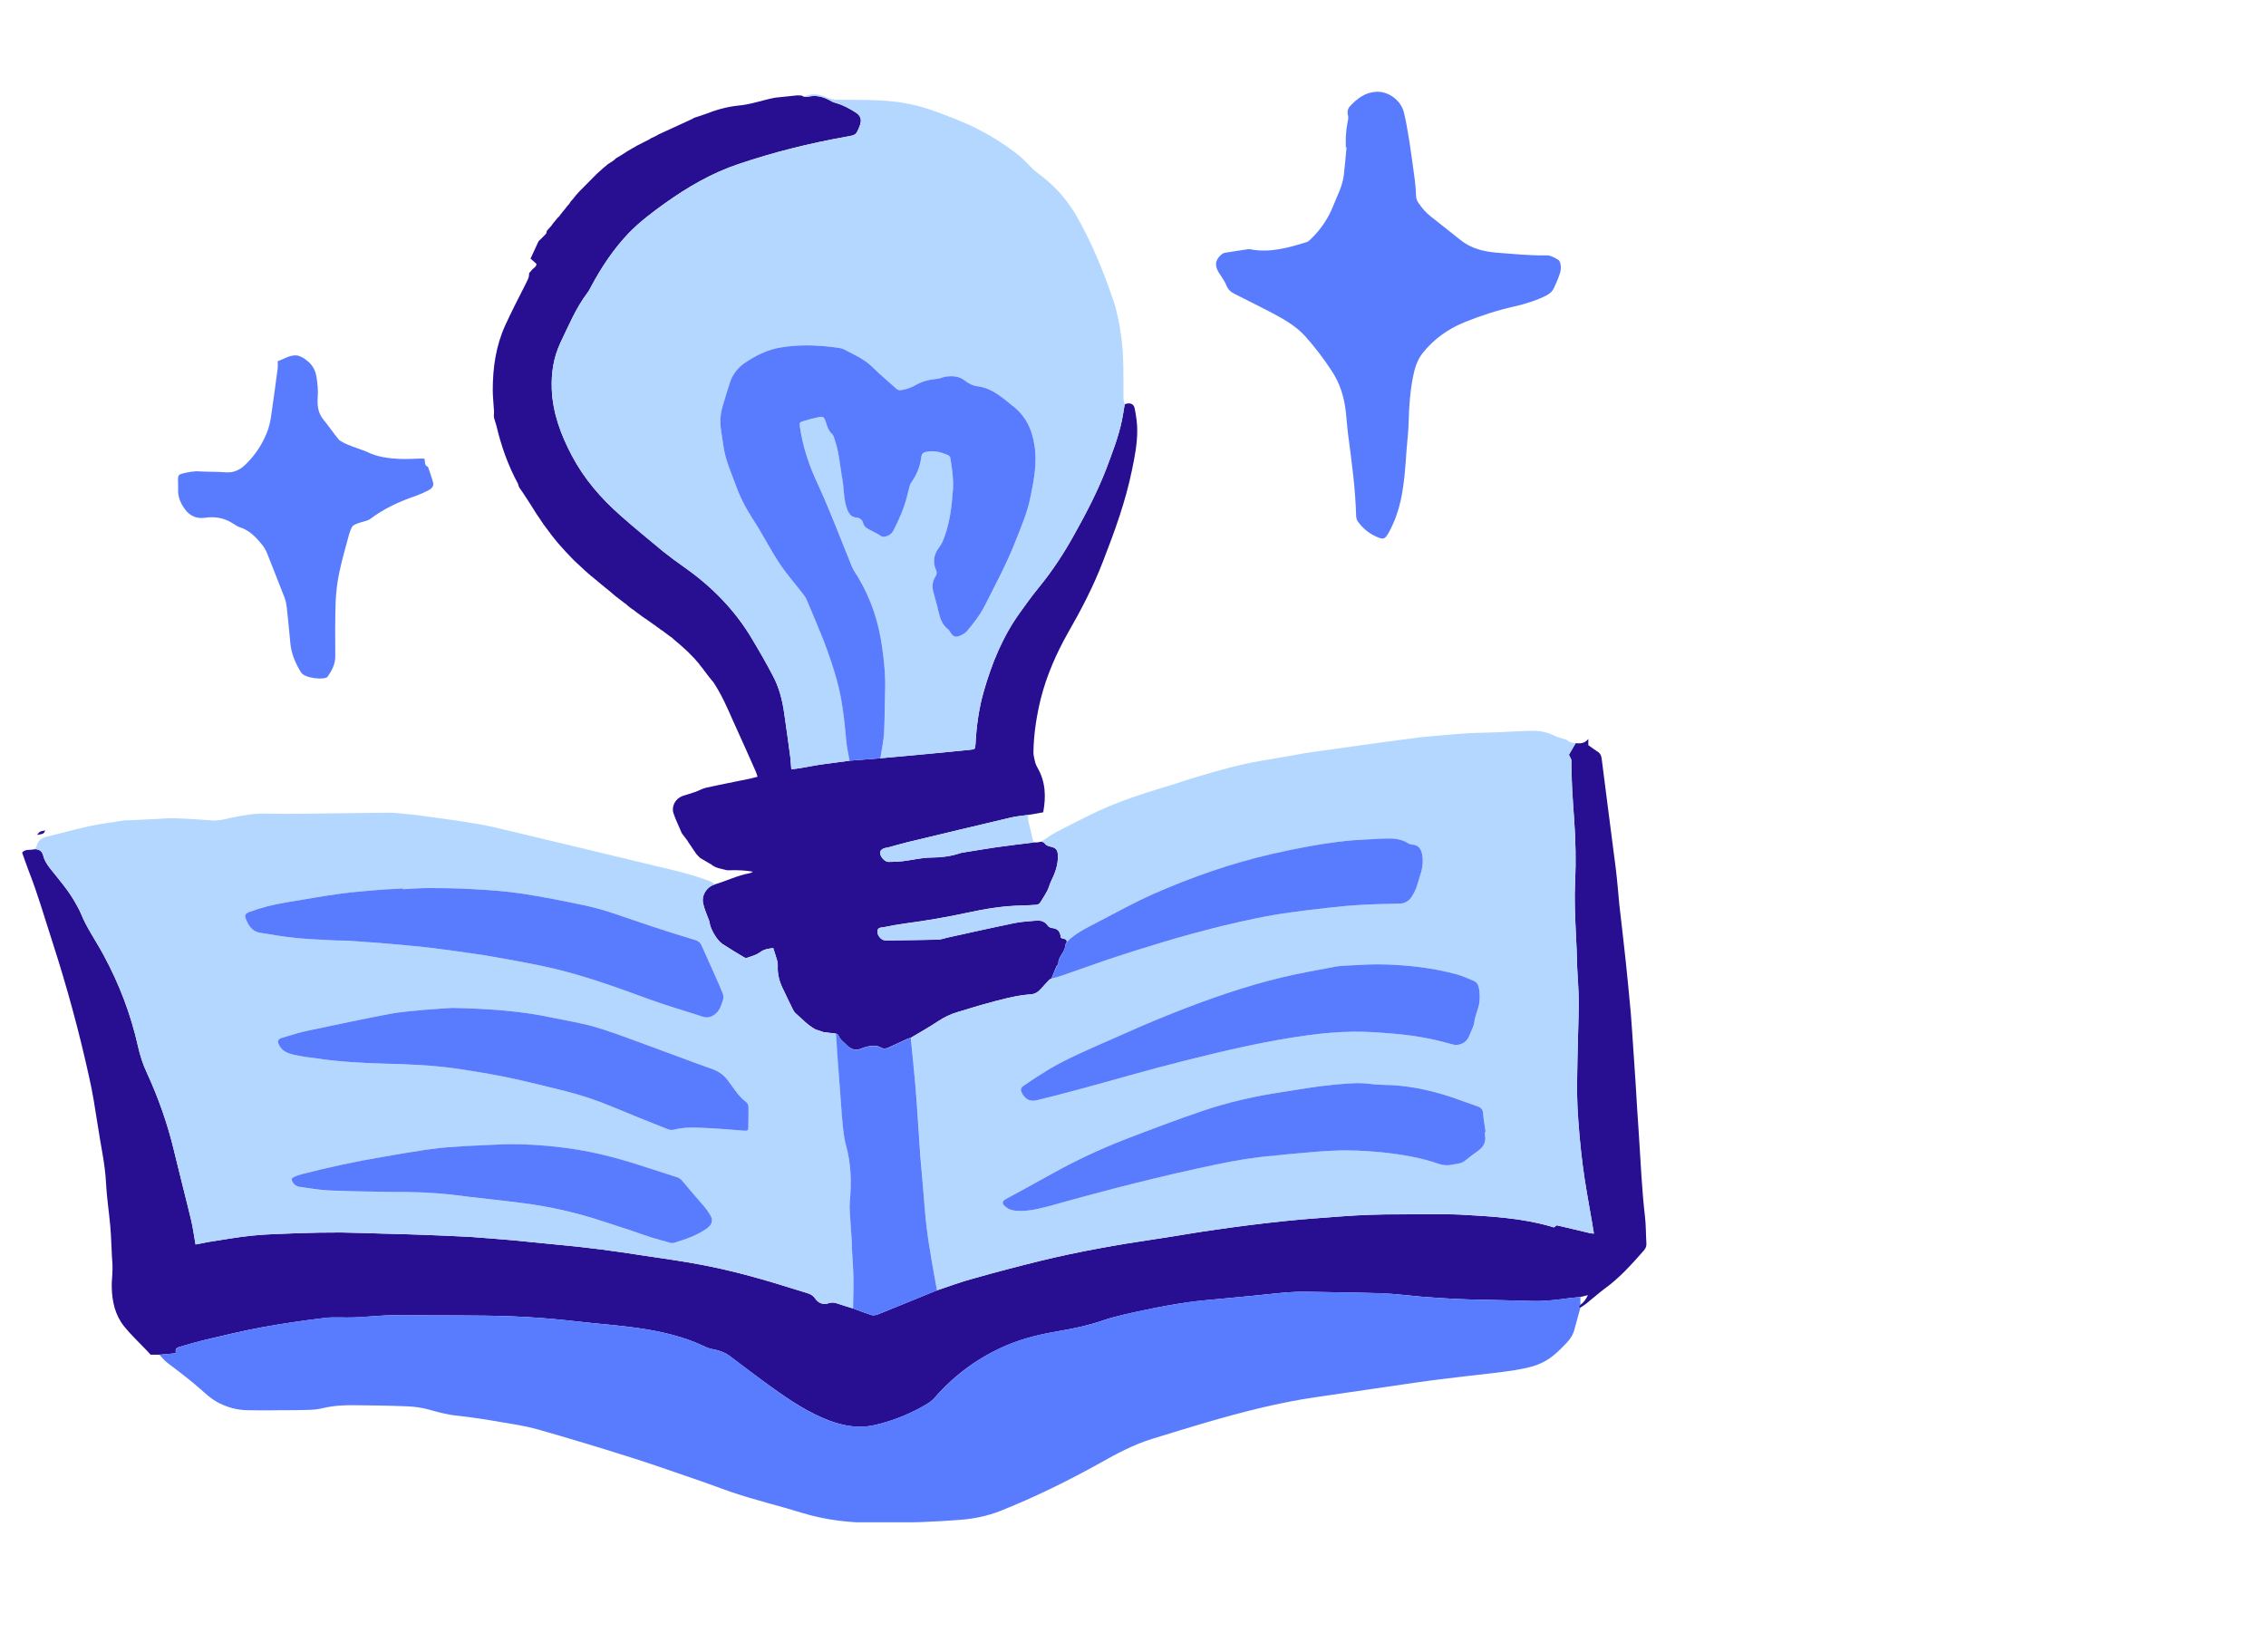<?xml version="1.0" encoding="UTF-8"?>
<!DOCTYPE svg PUBLIC '-//W3C//DTD SVG 1.0//EN'
          'http://www.w3.org/TR/2001/REC-SVG-20010904/DTD/svg10.dtd'>
<svg height="35" version="1.0" viewBox="0 0 48 34.5" width="48" xmlns="http://www.w3.org/2000/svg" xmlns:xlink="http://www.w3.org/1999/xlink"
><defs
  ><clipPath id="a"
    ><path d="M 0.457 15 L 35 15 L 35 30 L 0.457 30 Z M 0.457 15"
    /></clipPath
    ><clipPath id="b"
    ><path d="M 10 1.691 L 25 1.691 L 25 22 L 10 22 Z M 10 1.691"
    /></clipPath
    ><clipPath id="c"
    ><path d="M 0.457 17 L 1 17 L 1 18 L 0.457 18 Z M 0.457 17"
    /></clipPath
    ><clipPath id="d"
    ><path d="M 0.457 16 L 19 16 L 19 28 L 0.457 28 Z M 0.457 16"
    /></clipPath
    ><clipPath id="e"
    ><path d="M 11 1.691 L 24 1.691 L 24 17 L 11 17 Z M 11 1.691"
    /></clipPath
    ><clipPath id="f"
    ><path d="M 16 1.691 L 17 1.691 L 17 2 L 16 2 Z M 16 1.691"
    /></clipPath
    ><clipPath id="g"
    ><path d="M 3 27 L 34 27 L 34 32.004 L 3 32.004 Z M 3 27"
    /></clipPath
    ><clipPath id="h"
    ><path d="M 25 1.691 L 34 1.691 L 34 12 L 25 12 Z M 25 1.691"
    /></clipPath
  ></defs
  ><g clip-path="url(#a)"
  ><path d="M 0.734 17.742 C 0.832 17.742 0.895 17.785 0.918 17.887 C 0.941 17.984 1 18.07 1.062 18.152 C 1.258 18.398 1.465 18.633 1.613 18.91 C 1.648 18.973 1.684 19.035 1.711 19.102 C 1.84 19.418 2.039 19.695 2.199 19.996 C 2.527 20.602 2.77 21.238 2.922 21.914 C 2.965 22.109 3.027 22.305 3.113 22.484 C 3.359 23.023 3.555 23.578 3.691 24.152 C 3.805 24.629 3.93 25.105 4.043 25.582 C 4.086 25.754 4.109 25.93 4.141 26.117 C 4.234 26.102 4.32 26.082 4.406 26.066 C 4.715 26.02 5.023 25.961 5.332 25.93 C 5.652 25.898 5.973 25.891 6.293 25.879 C 6.602 25.867 6.91 25.863 7.215 25.863 C 7.512 25.867 7.809 25.879 8.105 25.887 C 8.367 25.895 8.629 25.898 8.891 25.91 C 9.25 25.922 9.609 25.938 9.969 25.957 C 10.262 25.977 10.559 26.004 10.852 26.027 C 11.156 26.055 11.457 26.09 11.762 26.117 C 12.387 26.172 13.008 26.254 13.629 26.352 C 14.039 26.414 14.449 26.469 14.855 26.547 C 15.543 26.676 16.219 26.871 16.887 27.082 C 16.957 27.102 17.027 27.125 17.102 27.148 C 17.168 27.168 17.223 27.199 17.27 27.266 C 17.34 27.367 17.445 27.402 17.562 27.359 C 17.625 27.34 17.676 27.348 17.734 27.367 C 17.844 27.406 17.957 27.438 18.07 27.473 C 18.199 27.52 18.328 27.57 18.461 27.613 C 18.5 27.625 18.555 27.613 18.598 27.598 C 19.016 27.43 19.43 27.258 19.844 27.09 C 20.102 27.004 20.352 26.91 20.613 26.84 C 21.082 26.707 21.559 26.582 22.035 26.465 C 22.848 26.266 23.676 26.121 24.504 26 C 24.918 25.938 25.332 25.863 25.746 25.805 C 26.234 25.734 26.723 25.672 27.215 25.621 C 27.609 25.578 28.004 25.555 28.395 25.523 C 28.809 25.492 29.223 25.477 29.641 25.48 C 30.066 25.48 30.496 25.465 30.922 25.484 C 31.57 25.52 32.219 25.555 32.844 25.734 C 32.883 25.746 32.926 25.777 32.957 25.719 C 32.965 25.707 33.016 25.719 33.047 25.727 C 33.254 25.773 33.461 25.828 33.668 25.875 C 33.695 25.883 33.723 25.883 33.762 25.887 C 33.75 25.812 33.738 25.75 33.73 25.684 C 33.66 25.273 33.578 24.859 33.527 24.445 C 33.473 24.039 33.438 23.629 33.414 23.219 C 33.398 22.863 33.41 22.508 33.414 22.148 C 33.422 21.758 33.441 21.367 33.441 20.973 C 33.441 20.738 33.418 20.5 33.41 20.266 C 33.402 20.137 33.402 20.012 33.398 19.883 C 33.387 19.59 33.367 19.293 33.359 18.996 C 33.355 18.797 33.355 18.602 33.367 18.402 C 33.383 17.984 33.375 17.57 33.348 17.156 C 33.316 16.727 33.281 16.297 33.285 15.867 C 33.285 15.832 33.258 15.797 33.234 15.742 C 33.273 15.676 33.324 15.586 33.375 15.496 C 33.469 15.504 33.562 15.508 33.645 15.406 C 33.645 15.469 33.645 15.504 33.645 15.539 C 33.723 15.594 33.793 15.645 33.863 15.691 C 33.902 15.723 33.918 15.762 33.926 15.812 C 34.023 16.594 34.129 17.375 34.227 18.156 C 34.258 18.406 34.277 18.66 34.301 18.91 C 34.348 19.316 34.395 19.719 34.438 20.121 C 34.473 20.48 34.512 20.836 34.543 21.195 C 34.582 21.688 34.609 22.18 34.645 22.672 C 34.668 23.043 34.688 23.41 34.715 23.781 C 34.754 24.359 34.777 24.941 34.844 25.516 C 34.867 25.707 34.863 25.902 34.875 26.098 C 34.879 26.156 34.859 26.199 34.82 26.246 C 34.559 26.543 34.293 26.84 33.969 27.07 C 33.84 27.168 33.719 27.277 33.59 27.379 C 33.555 27.406 33.516 27.43 33.473 27.457 C 33.461 27.453 33.449 27.449 33.43 27.441 C 33.449 27.426 33.461 27.41 33.473 27.395 C 33.543 27.352 33.59 27.285 33.637 27.191 C 33.57 27.207 33.523 27.219 33.477 27.23 C 33.398 27.238 33.32 27.246 33.242 27.254 C 32.988 27.289 32.738 27.32 32.484 27.316 C 32.02 27.301 31.559 27.293 31.094 27.281 C 30.934 27.277 30.77 27.266 30.609 27.258 C 30.441 27.246 30.277 27.238 30.109 27.223 C 29.824 27.199 29.535 27.16 29.25 27.152 C 28.754 27.133 28.258 27.133 27.762 27.121 C 27.34 27.105 26.926 27.168 26.508 27.207 C 26.316 27.227 26.121 27.242 25.93 27.262 C 25.668 27.289 25.41 27.305 25.152 27.344 C 24.852 27.387 24.559 27.441 24.262 27.504 C 23.957 27.57 23.648 27.629 23.355 27.73 C 23.055 27.832 22.754 27.898 22.445 27.949 C 22.062 28.016 21.688 28.098 21.324 28.254 C 20.738 28.504 20.238 28.867 19.816 29.344 C 19.773 29.395 19.723 29.441 19.668 29.477 C 19.422 29.629 19.16 29.75 18.883 29.844 C 18.723 29.895 18.559 29.945 18.391 29.969 C 18.109 30.004 17.836 29.949 17.574 29.852 C 17.125 29.684 16.73 29.418 16.344 29.141 C 16.043 28.926 15.754 28.703 15.457 28.48 C 15.352 28.402 15.227 28.359 15.098 28.336 C 15.039 28.324 14.98 28.309 14.93 28.281 C 14.473 28.062 13.98 27.953 13.48 27.883 C 13.168 27.84 12.852 27.812 12.539 27.781 C 12.168 27.742 11.797 27.699 11.43 27.672 C 11.047 27.645 10.66 27.629 10.277 27.625 C 9.613 27.617 8.945 27.621 8.281 27.617 C 8.215 27.617 8.152 27.621 8.09 27.625 C 7.891 27.637 7.688 27.656 7.484 27.664 C 7.281 27.672 7.07 27.648 6.867 27.676 C 6.43 27.727 5.988 27.793 5.555 27.871 C 5.148 27.945 4.75 28.043 4.348 28.137 C 4.172 28.18 3.996 28.23 3.824 28.281 C 3.789 28.289 3.75 28.305 3.73 28.328 C 3.715 28.352 3.723 28.391 3.723 28.422 C 3.602 28.434 3.488 28.445 3.375 28.453 C 3.312 28.453 3.25 28.453 3.191 28.453 C 3.156 28.414 3.121 28.375 3.082 28.336 C 2.93 28.176 2.766 28.023 2.629 27.852 C 2.438 27.613 2.375 27.328 2.367 27.027 C 2.363 26.898 2.383 26.77 2.383 26.637 C 2.387 26.547 2.375 26.457 2.371 26.367 C 2.359 26.156 2.355 25.941 2.336 25.73 C 2.309 25.426 2.262 25.125 2.246 24.82 C 2.227 24.406 2.129 24 2.07 23.59 C 2.016 23.25 1.965 22.902 1.887 22.566 C 1.676 21.605 1.418 20.66 1.117 19.727 C 0.949 19.215 0.805 18.699 0.605 18.195 C 0.559 18.078 0.52 17.953 0.469 17.816 C 0.531 17.73 0.645 17.77 0.734 17.742 Z M 0.734 17.742" fill="#280f91"
  /></g
  ><g clip-path="url(#b)"
  ><path d="M 17.023 1.797 C 17.055 1.797 17.086 1.809 17.113 1.801 C 17.27 1.762 17.418 1.793 17.559 1.867 C 17.605 1.895 17.656 1.918 17.711 1.934 C 17.855 1.973 17.988 2.047 18.113 2.125 C 18.234 2.195 18.262 2.285 18.211 2.418 C 18.133 2.613 18.133 2.609 17.918 2.648 C 17.145 2.785 16.387 2.973 15.641 3.227 C 15.078 3.414 14.57 3.711 14.086 4.055 C 13.816 4.25 13.551 4.449 13.316 4.691 C 12.996 5.027 12.738 5.414 12.52 5.824 C 12.496 5.867 12.473 5.918 12.441 5.957 C 12.195 6.281 12.043 6.656 11.867 7.02 C 11.723 7.332 11.676 7.652 11.688 7.992 C 11.707 8.5 11.883 8.969 12.117 9.41 C 12.375 9.898 12.734 10.312 13.148 10.676 C 13.441 10.934 13.746 11.184 14.047 11.434 C 14.188 11.547 14.336 11.656 14.484 11.758 C 15.078 12.176 15.574 12.68 15.941 13.305 C 16.09 13.551 16.234 13.805 16.367 14.059 C 16.504 14.312 16.574 14.59 16.613 14.871 C 16.66 15.184 16.699 15.492 16.742 15.801 C 16.75 15.879 16.754 15.957 16.762 16.047 C 16.977 16.031 17.18 15.977 17.387 15.949 C 17.59 15.922 17.793 15.895 17.996 15.867 C 18.215 15.848 18.43 15.832 18.648 15.816 C 19.008 15.781 19.363 15.75 19.723 15.715 C 19.996 15.691 20.266 15.664 20.539 15.637 C 20.656 15.625 20.656 15.625 20.664 15.512 C 20.684 15.137 20.734 14.762 20.84 14.398 C 21.008 13.805 21.242 13.23 21.609 12.723 C 21.734 12.547 21.863 12.371 22 12.203 C 22.293 11.848 22.539 11.469 22.762 11.066 C 23.008 10.625 23.242 10.176 23.426 9.703 C 23.555 9.359 23.691 9.016 23.766 8.652 C 23.789 8.543 23.805 8.43 23.824 8.316 C 23.93 8.273 24.016 8.301 24.035 8.402 C 24.066 8.555 24.09 8.715 24.09 8.871 C 24.09 9.156 24.035 9.438 23.977 9.715 C 23.84 10.383 23.609 11.016 23.363 11.648 C 23.16 12.176 22.902 12.672 22.621 13.16 C 22.375 13.598 22.172 14.059 22.047 14.551 C 21.957 14.918 21.898 15.297 21.891 15.676 C 21.887 15.754 21.914 15.832 21.93 15.91 C 21.941 15.945 21.957 15.984 21.977 16.016 C 22.148 16.312 22.16 16.625 22.098 16.961 C 21.992 16.98 21.887 17 21.777 17.016 C 21.652 17.035 21.527 17.043 21.402 17.074 C 20.676 17.246 19.949 17.418 19.223 17.594 C 19.086 17.629 18.953 17.664 18.82 17.703 C 18.781 17.711 18.742 17.715 18.707 17.73 C 18.68 17.746 18.652 17.77 18.645 17.797 C 18.625 17.879 18.734 18.012 18.82 18.012 C 18.922 18.012 19.023 18.008 19.125 17.996 C 19.324 17.973 19.52 17.922 19.715 17.918 C 19.918 17.918 20.117 17.898 20.309 17.836 C 20.348 17.82 20.387 17.816 20.426 17.809 C 20.652 17.773 20.879 17.734 21.105 17.699 C 21.367 17.664 21.633 17.633 21.895 17.598 C 21.918 17.598 21.945 17.598 21.969 17.598 C 21.98 17.598 21.988 17.594 21.996 17.594 C 22.016 17.59 22.039 17.586 22.059 17.582 C 22.082 17.59 22.109 17.594 22.121 17.609 C 22.16 17.668 22.215 17.68 22.273 17.691 C 22.359 17.711 22.398 17.754 22.406 17.836 C 22.422 18.012 22.375 18.18 22.305 18.332 C 22.273 18.398 22.242 18.465 22.219 18.539 C 22.18 18.652 22.105 18.754 22.043 18.859 C 22.02 18.902 21.984 18.918 21.938 18.922 C 21.848 18.922 21.762 18.934 21.676 18.934 C 21.27 18.938 20.871 19.004 20.477 19.09 C 20.039 19.184 19.605 19.258 19.164 19.316 C 19.016 19.336 18.867 19.363 18.719 19.395 C 18.668 19.402 18.59 19.395 18.586 19.48 C 18.578 19.555 18.652 19.652 18.723 19.668 C 18.746 19.676 18.77 19.676 18.793 19.676 C 19.148 19.668 19.508 19.668 19.863 19.656 C 19.934 19.656 20 19.629 20.07 19.613 C 20.539 19.512 21.004 19.406 21.473 19.309 C 21.629 19.277 21.789 19.27 21.945 19.254 C 22.043 19.246 22.125 19.266 22.188 19.352 C 22.207 19.383 22.25 19.41 22.285 19.41 C 22.41 19.422 22.461 19.496 22.469 19.613 C 22.469 19.617 22.473 19.621 22.461 19.602 C 22.504 19.664 22.598 19.613 22.598 19.703 C 22.586 19.73 22.57 19.754 22.566 19.781 C 22.559 19.926 22.414 20.016 22.418 20.164 C 22.418 20.184 22.391 20.203 22.379 20.223 C 22.344 20.309 22.309 20.395 22.273 20.48 C 22.258 20.488 22.242 20.496 22.227 20.508 C 22.168 20.57 22.105 20.637 22.047 20.703 C 21.992 20.766 21.926 20.809 21.844 20.816 C 21.508 20.84 21.188 20.93 20.867 21.02 C 20.672 21.07 20.477 21.137 20.277 21.195 C 20.133 21.238 20 21.301 19.871 21.387 C 19.684 21.512 19.488 21.621 19.293 21.738 C 19.273 21.742 19.25 21.75 19.227 21.758 C 19.09 21.82 18.957 21.883 18.82 21.945 C 18.766 21.969 18.715 21.977 18.652 21.941 C 18.609 21.914 18.547 21.902 18.496 21.906 C 18.422 21.91 18.348 21.926 18.277 21.953 C 18.148 22.012 18.047 22 17.941 21.898 C 17.875 21.828 17.793 21.781 17.762 21.688 C 17.754 21.668 17.727 21.66 17.707 21.648 C 17.645 21.641 17.578 21.633 17.512 21.625 C 17.488 21.621 17.469 21.621 17.445 21.617 C 17.391 21.598 17.336 21.578 17.277 21.562 C 17.277 21.555 17.273 21.555 17.266 21.555 C 17.109 21.469 16.988 21.336 16.855 21.219 C 16.816 21.188 16.797 21.137 16.773 21.09 C 16.711 20.969 16.656 20.848 16.598 20.727 C 16.512 20.562 16.465 20.391 16.473 20.203 C 16.477 20.168 16.469 20.133 16.461 20.098 C 16.438 20.016 16.41 19.934 16.379 19.836 C 16.281 19.848 16.184 19.859 16.094 19.93 C 16.016 19.984 15.914 20.012 15.824 20.043 C 15.805 20.051 15.777 20.043 15.758 20.031 C 15.605 19.938 15.453 19.848 15.305 19.75 C 15.191 19.68 15.043 19.426 15.031 19.297 C 15.027 19.262 15.008 19.23 14.996 19.195 C 14.961 19.098 14.918 19 14.895 18.895 C 14.855 18.727 14.961 18.547 15.129 18.492 C 15.383 18.418 15.621 18.297 15.883 18.25 C 15.906 18.246 15.926 18.234 15.949 18.219 C 15.789 18.191 15.633 18.184 15.473 18.188 C 15.449 18.188 15.426 18.188 15.398 18.188 C 15.285 18.156 15.164 18.148 15.066 18.066 C 15.062 18.059 15.059 18.055 15.047 18.055 C 14.977 18.012 14.902 17.969 14.828 17.926 C 14.801 17.898 14.777 17.871 14.75 17.844 C 14.691 17.758 14.629 17.668 14.57 17.578 C 14.57 17.57 14.566 17.562 14.559 17.559 C 14.523 17.512 14.488 17.461 14.449 17.414 C 14.445 17.406 14.441 17.398 14.438 17.395 C 14.383 17.258 14.316 17.129 14.27 16.992 C 14.215 16.84 14.301 16.676 14.453 16.617 C 14.547 16.586 14.641 16.559 14.734 16.527 C 14.809 16.5 14.879 16.457 14.953 16.441 C 15.266 16.371 15.578 16.312 15.895 16.246 C 15.941 16.234 15.988 16.223 16.047 16.207 C 16.031 16.16 16.023 16.125 16.008 16.094 C 15.848 15.734 15.688 15.371 15.523 15.012 C 15.402 14.734 15.281 14.461 15.113 14.207 C 15.094 14.18 15.07 14.156 15.047 14.129 C 15.047 14.121 15.043 14.113 15.035 14.113 C 14.992 14.055 14.945 13.996 14.902 13.938 C 14.902 13.93 14.898 13.926 14.891 13.922 C 14.863 13.887 14.836 13.852 14.809 13.82 C 14.809 13.812 14.805 13.805 14.797 13.801 C 14.77 13.77 14.738 13.738 14.711 13.703 C 14.664 13.656 14.617 13.609 14.57 13.559 C 14.508 13.5 14.441 13.441 14.375 13.383 C 14.359 13.371 14.348 13.359 14.332 13.348 C 14.301 13.32 14.266 13.293 14.234 13.262 C 14.23 13.254 14.223 13.25 14.215 13.25 C 14.156 13.207 14.102 13.164 14.043 13.121 C 14.039 13.113 14.031 13.109 14.023 13.109 C 14.008 13.098 13.988 13.082 13.969 13.07 C 13.969 13.062 13.961 13.059 13.953 13.059 C 13.926 13.039 13.902 13.02 13.875 13 C 13.871 12.992 13.863 12.988 13.855 12.988 C 13.809 12.953 13.758 12.918 13.707 12.883 C 13.707 12.875 13.699 12.871 13.691 12.871 C 13.672 12.859 13.656 12.848 13.637 12.836 C 13.633 12.828 13.629 12.824 13.621 12.824 C 13.57 12.785 13.52 12.75 13.473 12.715 C 13.457 12.703 13.441 12.691 13.43 12.68 C 13.41 12.668 13.395 12.656 13.375 12.645 C 13.371 12.637 13.367 12.633 13.359 12.633 C 13.324 12.605 13.289 12.578 13.258 12.547 C 13.254 12.543 13.25 12.535 13.238 12.535 C 13.184 12.492 13.125 12.449 13.066 12.402 C 13.055 12.395 13.039 12.383 13.027 12.371 C 12.992 12.344 12.957 12.312 12.926 12.285 C 12.91 12.273 12.898 12.262 12.883 12.25 C 12.852 12.223 12.816 12.195 12.781 12.168 C 12.781 12.16 12.773 12.156 12.766 12.156 C 12.723 12.121 12.684 12.086 12.641 12.051 C 12.637 12.043 12.633 12.039 12.621 12.035 C 12.582 12 12.539 11.965 12.496 11.934 C 12.496 11.922 12.488 11.918 12.48 11.918 C 12.422 11.867 12.363 11.816 12.309 11.762 C 12.277 11.734 12.25 11.707 12.219 11.68 C 12.195 11.656 12.168 11.633 12.145 11.609 C 12.094 11.555 12.043 11.5 11.988 11.445 C 11.945 11.398 11.902 11.348 11.859 11.301 C 11.84 11.277 11.82 11.254 11.801 11.234 C 11.781 11.207 11.762 11.184 11.738 11.156 C 11.727 11.145 11.715 11.129 11.703 11.113 C 11.637 11.023 11.57 10.938 11.504 10.848 C 11.504 10.84 11.5 10.832 11.492 10.828 C 11.48 10.812 11.469 10.793 11.457 10.777 C 11.457 10.766 11.453 10.762 11.445 10.758 C 11.418 10.715 11.391 10.676 11.359 10.633 C 11.359 10.625 11.355 10.617 11.348 10.613 C 11.281 10.504 11.211 10.395 11.141 10.289 C 11.098 10.219 11.051 10.152 11.004 10.086 C 11.004 10.078 11 10.07 10.992 10.066 C 10.984 10.043 10.98 10.02 10.973 10 C 10.762 9.613 10.617 9.199 10.516 8.773 C 10.5 8.723 10.484 8.672 10.469 8.617 C 10.465 8.602 10.465 8.586 10.461 8.57 C 10.461 8.535 10.465 8.5 10.465 8.465 C 10.457 8.316 10.438 8.164 10.438 8.016 C 10.438 7.539 10.504 7.078 10.703 6.641 C 10.836 6.348 10.988 6.059 11.133 5.77 C 11.164 5.699 11.211 5.637 11.207 5.551 C 11.207 5.527 11.242 5.504 11.258 5.48 C 11.289 5.43 11.367 5.41 11.363 5.34 C 11.312 5.297 11.27 5.258 11.238 5.23 C 11.297 5.102 11.348 4.992 11.398 4.883 C 11.402 4.875 11.406 4.867 11.41 4.859 C 11.461 4.809 11.516 4.758 11.562 4.707 C 11.578 4.691 11.578 4.664 11.582 4.645 C 11.598 4.629 11.609 4.609 11.625 4.594 C 11.645 4.57 11.664 4.551 11.684 4.527 C 11.695 4.508 11.707 4.492 11.719 4.477 C 11.754 4.438 11.789 4.395 11.82 4.355 C 11.828 4.355 11.832 4.348 11.836 4.34 C 11.836 4.34 11.844 4.344 11.844 4.344 L 11.844 4.336 C 11.852 4.328 11.855 4.316 11.863 4.309 C 11.883 4.285 11.898 4.262 11.918 4.238 C 11.938 4.215 11.961 4.188 11.98 4.164 C 11.992 4.148 12 4.133 12.012 4.121 C 12.023 4.105 12.039 4.09 12.055 4.074 C 12.062 4.059 12.074 4.039 12.086 4.023 C 12.105 4 12.129 3.977 12.148 3.953 C 12.168 3.93 12.184 3.906 12.203 3.883 C 12.227 3.859 12.246 3.832 12.27 3.809 C 12.395 3.684 12.52 3.559 12.641 3.434 C 12.691 3.391 12.742 3.344 12.789 3.301 C 12.793 3.297 12.801 3.293 12.805 3.289 C 12.832 3.266 12.855 3.246 12.883 3.223 C 12.898 3.215 12.914 3.207 12.93 3.195 C 12.938 3.191 12.945 3.184 12.953 3.18 C 12.969 3.168 12.984 3.16 13 3.148 C 13.016 3.133 13.031 3.121 13.047 3.105 C 13.129 3.059 13.207 3.008 13.285 2.957 C 13.293 2.953 13.301 2.945 13.312 2.941 C 13.359 2.914 13.402 2.887 13.449 2.863 C 13.461 2.855 13.469 2.848 13.477 2.844 C 13.574 2.793 13.668 2.746 13.762 2.699 C 13.77 2.691 13.781 2.684 13.789 2.68 C 13.828 2.66 13.867 2.645 13.906 2.625 C 13.914 2.621 13.922 2.613 13.934 2.609 C 13.938 2.605 13.941 2.602 13.949 2.598 C 13.957 2.594 13.969 2.59 13.977 2.586 C 14.207 2.48 14.434 2.375 14.664 2.27 C 14.68 2.258 14.695 2.25 14.715 2.242 C 14.793 2.215 14.871 2.195 14.949 2.164 C 15.168 2.078 15.398 2.012 15.633 1.988 C 15.898 1.965 16.141 1.875 16.395 1.824 C 16.414 1.82 16.434 1.82 16.449 1.816 C 16.598 1.801 16.746 1.785 16.895 1.77 C 16.914 1.773 16.934 1.773 16.957 1.773 C 16.969 1.773 16.98 1.777 16.992 1.777 C 17 1.789 17.012 1.793 17.023 1.797 Z M 12.535 3.793 L 12.539 3.785 L 12.539 3.793 Z M 12.535 3.793" fill="#280f91"
  /></g
  ><g clip-path="url(#c)"
  ><path d="M 0.785 17.441 C 0.84 17.367 0.84 17.367 0.957 17.344 C 0.93 17.414 0.93 17.414 0.785 17.441 Z M 0.785 17.441" fill="#280f91"
  /></g
  ><path d="M 22.059 17.582 C 22.164 17.516 22.266 17.438 22.375 17.379 C 22.68 17.223 22.98 17.066 23.289 16.922 C 23.719 16.727 24.164 16.578 24.617 16.441 C 24.887 16.363 25.148 16.27 25.418 16.191 C 25.852 16.062 26.285 15.941 26.727 15.867 C 27.027 15.82 27.324 15.762 27.625 15.711 C 27.859 15.672 28.102 15.645 28.34 15.609 C 28.664 15.562 28.992 15.516 29.32 15.473 C 29.578 15.438 29.836 15.402 30.094 15.371 C 30.266 15.352 30.438 15.34 30.613 15.324 C 30.898 15.297 31.184 15.277 31.473 15.273 C 31.801 15.266 32.129 15.238 32.457 15.234 C 32.629 15.23 32.801 15.27 32.957 15.352 C 33 15.371 33.047 15.379 33.09 15.395 C 33.133 15.41 33.18 15.418 33.211 15.445 C 33.262 15.484 33.316 15.492 33.379 15.496 C 33.328 15.586 33.273 15.672 33.234 15.742 C 33.258 15.797 33.289 15.832 33.289 15.863 C 33.285 16.297 33.32 16.727 33.348 17.156 C 33.375 17.57 33.387 17.984 33.367 18.402 C 33.359 18.598 33.355 18.797 33.363 18.996 C 33.367 19.293 33.387 19.59 33.398 19.883 C 33.406 20.012 33.406 20.137 33.41 20.266 C 33.422 20.5 33.445 20.738 33.441 20.973 C 33.441 21.367 33.422 21.758 33.418 22.148 C 33.41 22.508 33.398 22.863 33.418 23.219 C 33.438 23.629 33.477 24.039 33.527 24.445 C 33.582 24.859 33.66 25.27 33.73 25.684 C 33.742 25.75 33.754 25.812 33.766 25.887 C 33.723 25.883 33.695 25.883 33.672 25.875 C 33.461 25.824 33.254 25.773 33.047 25.727 C 33.02 25.719 32.965 25.707 32.961 25.715 C 32.926 25.777 32.883 25.746 32.848 25.734 C 32.219 25.551 31.57 25.52 30.926 25.484 C 30.496 25.461 30.07 25.48 29.641 25.477 C 29.227 25.477 28.812 25.492 28.398 25.523 C 28.004 25.555 27.609 25.578 27.219 25.621 C 26.727 25.672 26.234 25.734 25.746 25.805 C 25.332 25.859 24.922 25.938 24.504 25.996 C 23.676 26.121 22.852 26.266 22.035 26.465 C 21.559 26.582 21.086 26.707 20.613 26.84 C 20.355 26.91 20.102 27.004 19.848 27.09 C 19.828 26.98 19.809 26.871 19.789 26.762 C 19.707 26.301 19.625 25.84 19.59 25.371 C 19.562 25 19.527 24.633 19.5 24.262 C 19.469 23.875 19.445 23.492 19.422 23.105 C 19.414 22.992 19.402 22.879 19.391 22.762 C 19.359 22.422 19.328 22.078 19.297 21.738 C 19.488 21.621 19.688 21.512 19.875 21.387 C 20 21.305 20.133 21.238 20.277 21.195 C 20.477 21.141 20.672 21.074 20.871 21.02 C 21.191 20.934 21.512 20.84 21.844 20.816 C 21.93 20.812 21.992 20.766 22.047 20.707 C 22.105 20.641 22.168 20.574 22.23 20.508 C 22.246 20.5 22.258 20.492 22.273 20.484 C 22.34 20.465 22.402 20.453 22.465 20.43 C 22.809 20.312 23.152 20.188 23.496 20.07 C 24.277 19.812 25.066 19.57 25.867 19.379 C 26.363 19.258 26.859 19.145 27.363 19.078 C 27.621 19.043 27.875 19.012 28.129 18.984 C 28.363 18.957 28.602 18.934 28.836 18.922 C 29.105 18.906 29.375 18.902 29.641 18.895 C 29.75 18.895 29.836 18.848 29.895 18.762 C 29.938 18.703 29.973 18.633 30 18.562 C 30.031 18.473 30.059 18.375 30.086 18.285 C 30.137 18.133 30.152 17.984 30.121 17.832 C 30.098 17.738 30.051 17.668 29.941 17.652 C 29.902 17.645 29.863 17.637 29.828 17.617 C 29.688 17.527 29.531 17.516 29.375 17.516 C 29.262 17.516 29.152 17.523 29.043 17.531 C 28.863 17.543 28.688 17.547 28.512 17.566 C 27.988 17.625 27.473 17.727 26.957 17.844 C 26.086 18.039 25.246 18.332 24.43 18.691 C 24.039 18.867 23.664 19.07 23.285 19.27 C 23.047 19.398 22.793 19.508 22.598 19.707 C 22.598 19.617 22.504 19.668 22.465 19.605 C 22.473 19.625 22.469 19.621 22.469 19.617 C 22.465 19.496 22.414 19.426 22.285 19.414 C 22.25 19.41 22.207 19.387 22.188 19.355 C 22.125 19.27 22.043 19.25 21.945 19.258 C 21.789 19.273 21.629 19.277 21.477 19.312 C 21.004 19.406 20.539 19.516 20.07 19.617 C 20 19.633 19.934 19.66 19.863 19.66 C 19.508 19.668 19.148 19.672 18.793 19.676 C 18.77 19.68 18.746 19.676 18.723 19.672 C 18.652 19.656 18.578 19.559 18.586 19.484 C 18.59 19.398 18.668 19.406 18.719 19.395 C 18.867 19.367 19.016 19.34 19.164 19.32 C 19.605 19.262 20.043 19.188 20.477 19.094 C 20.871 19.008 21.27 18.941 21.676 18.938 C 21.762 18.938 21.848 18.926 21.938 18.922 C 21.984 18.922 22.02 18.902 22.043 18.863 C 22.105 18.758 22.18 18.656 22.219 18.543 C 22.242 18.469 22.273 18.402 22.305 18.336 C 22.375 18.18 22.422 18.016 22.406 17.84 C 22.398 17.758 22.359 17.715 22.273 17.695 C 22.215 17.68 22.16 17.668 22.125 17.613 C 22.109 17.594 22.082 17.594 22.059 17.582 Z M 31.457 23.73 C 31.461 23.73 31.465 23.73 31.469 23.73 C 31.453 23.594 31.43 23.457 31.414 23.32 C 31.406 23.25 31.371 23.219 31.309 23.195 C 31.125 23.133 30.945 23.059 30.762 22.996 C 30.355 22.859 29.941 22.77 29.512 22.742 C 29.348 22.734 29.188 22.738 29.027 22.715 C 28.762 22.68 28.504 22.711 28.246 22.734 C 27.883 22.766 27.523 22.832 27.164 22.887 C 26.594 22.973 26.027 23.098 25.48 23.285 C 24.93 23.473 24.379 23.68 23.832 23.891 C 23.301 24.098 22.785 24.336 22.285 24.613 C 21.957 24.797 21.625 24.977 21.297 25.16 C 21.238 25.191 21.227 25.234 21.27 25.285 C 21.293 25.316 21.332 25.344 21.371 25.359 C 21.461 25.406 21.562 25.41 21.66 25.406 C 21.887 25.398 22.105 25.336 22.324 25.273 C 23.461 24.953 24.609 24.664 25.766 24.422 C 26.16 24.34 26.559 24.27 26.961 24.234 C 27.145 24.219 27.332 24.199 27.516 24.184 C 27.77 24.164 28.02 24.137 28.27 24.125 C 28.602 24.113 28.934 24.133 29.266 24.164 C 29.68 24.203 30.09 24.273 30.484 24.41 C 30.578 24.441 30.668 24.449 30.762 24.426 C 30.852 24.402 30.945 24.41 31.023 24.348 C 31.117 24.277 31.211 24.207 31.309 24.137 C 31.422 24.055 31.484 23.949 31.461 23.801 C 31.453 23.781 31.457 23.758 31.457 23.73 Z M 30.824 21.891 C 30.98 21.891 31.086 21.809 31.137 21.672 C 31.168 21.586 31.219 21.5 31.234 21.406 C 31.246 21.312 31.273 21.23 31.305 21.141 C 31.355 20.996 31.355 20.84 31.332 20.688 C 31.32 20.613 31.281 20.559 31.215 20.531 C 31.102 20.484 30.984 20.43 30.863 20.395 C 30.363 20.258 29.848 20.199 29.332 20.184 C 29.098 20.176 28.863 20.191 28.633 20.203 C 28.52 20.207 28.41 20.211 28.301 20.23 C 27.922 20.301 27.539 20.367 27.164 20.457 C 26.359 20.648 25.582 20.922 24.82 21.227 C 24.355 21.41 23.902 21.617 23.445 21.816 C 23.035 22 22.625 22.172 22.238 22.398 C 22.055 22.508 21.875 22.625 21.699 22.746 C 21.613 22.805 21.609 22.848 21.668 22.938 C 21.738 23.047 21.828 23.098 21.957 23.062 C 22.254 22.992 22.551 22.918 22.844 22.836 C 23.59 22.633 24.336 22.414 25.086 22.227 C 25.953 22.008 26.82 21.805 27.711 21.684 C 28.027 21.641 28.348 21.613 28.664 21.609 C 28.938 21.605 29.211 21.625 29.48 21.648 C 29.852 21.676 30.219 21.734 30.578 21.832 C 30.668 21.855 30.762 21.875 30.824 21.891 Z M 30.824 21.891" fill="#b4d7ff"
  /><g clip-path="url(#d)"
  ><path d="M 15.129 18.496 C 14.961 18.547 14.855 18.73 14.895 18.898 C 14.918 19 14.961 19.098 15 19.199 C 15.012 19.23 15.027 19.266 15.031 19.297 C 15.047 19.43 15.191 19.684 15.305 19.754 C 15.453 19.848 15.605 19.941 15.758 20.031 C 15.777 20.043 15.805 20.055 15.824 20.047 C 15.918 20.012 16.02 19.988 16.094 19.93 C 16.188 19.859 16.281 19.852 16.379 19.84 C 16.41 19.934 16.438 20.016 16.461 20.098 C 16.473 20.133 16.477 20.168 16.477 20.203 C 16.465 20.391 16.512 20.562 16.598 20.73 C 16.656 20.848 16.711 20.973 16.773 21.094 C 16.797 21.141 16.816 21.191 16.855 21.223 C 16.988 21.34 17.109 21.473 17.266 21.559 L 17.27 21.566 L 17.277 21.562 C 17.336 21.582 17.391 21.602 17.445 21.621 C 17.469 21.625 17.488 21.625 17.512 21.629 C 17.578 21.637 17.645 21.645 17.707 21.652 C 17.719 21.785 17.727 21.922 17.738 22.055 C 17.77 22.492 17.797 22.93 17.836 23.367 C 17.855 23.586 17.863 23.805 17.922 24.023 C 18.031 24.414 18.039 24.82 18 25.223 C 17.996 25.289 17.996 25.352 18 25.414 C 18.012 25.609 18.027 25.809 18.039 26.004 C 18.047 26.074 18.047 26.148 18.051 26.219 C 18.059 26.418 18.074 26.621 18.078 26.82 C 18.082 27.039 18.074 27.258 18.074 27.473 C 17.961 27.438 17.848 27.406 17.734 27.367 C 17.676 27.344 17.625 27.34 17.562 27.359 C 17.445 27.402 17.34 27.363 17.27 27.266 C 17.227 27.199 17.172 27.168 17.102 27.148 C 17.027 27.125 16.957 27.102 16.887 27.082 C 16.219 26.871 15.547 26.676 14.855 26.547 C 14.449 26.469 14.039 26.414 13.629 26.352 C 13.008 26.254 12.387 26.172 11.762 26.117 C 11.457 26.09 11.156 26.055 10.855 26.027 C 10.559 26.004 10.266 25.977 9.969 25.957 C 9.609 25.938 9.25 25.922 8.891 25.91 C 8.629 25.898 8.367 25.895 8.109 25.887 C 7.812 25.879 7.516 25.867 7.219 25.863 C 6.91 25.863 6.602 25.867 6.293 25.879 C 5.973 25.891 5.652 25.898 5.336 25.93 C 5.023 25.961 4.715 26.02 4.406 26.066 C 4.32 26.082 4.234 26.102 4.145 26.117 C 4.109 25.93 4.086 25.754 4.047 25.582 C 3.93 25.105 3.805 24.629 3.691 24.152 C 3.555 23.578 3.363 23.023 3.113 22.484 C 3.031 22.305 2.965 22.109 2.922 21.914 C 2.77 21.238 2.527 20.602 2.203 19.996 C 2.043 19.695 1.84 19.418 1.715 19.102 C 1.688 19.035 1.648 18.973 1.617 18.91 C 1.465 18.633 1.262 18.398 1.066 18.152 C 1 18.07 0.945 17.984 0.918 17.887 C 0.895 17.785 0.836 17.742 0.734 17.742 C 0.75 17.719 0.77 17.699 0.777 17.672 C 0.805 17.566 0.875 17.508 0.98 17.48 C 1.285 17.406 1.59 17.32 1.898 17.254 C 2.129 17.203 2.363 17.176 2.598 17.137 C 2.609 17.133 2.621 17.133 2.633 17.133 C 2.836 17.125 3.035 17.117 3.238 17.105 C 3.383 17.102 3.527 17.082 3.676 17.086 C 3.945 17.094 4.219 17.113 4.488 17.133 C 4.637 17.145 4.773 17.102 4.91 17.074 C 5.156 17.023 5.398 16.98 5.648 16.988 C 5.965 16.996 6.281 16.992 6.602 16.988 C 7.152 16.984 7.699 16.973 8.25 16.969 C 8.406 16.969 8.562 16.996 8.723 17.008 C 8.82 17.02 9.969 17.164 10.438 17.27 C 10.797 17.352 13.5 18.004 13.969 18.117 C 14.332 18.199 14.691 18.289 15.043 18.422 C 15.176 18.492 15.129 18.496 15.129 18.496 Z M 8.535 18.59 C 8.535 18.582 8.535 18.578 8.535 18.574 C 8.363 18.582 8.188 18.59 8.016 18.605 C 7.75 18.629 7.48 18.648 7.215 18.684 C 6.828 18.738 6.441 18.805 6.055 18.871 C 5.789 18.914 5.527 18.977 5.277 19.074 C 5.199 19.102 5.176 19.137 5.203 19.207 C 5.258 19.352 5.336 19.484 5.504 19.512 C 5.762 19.555 6.02 19.598 6.277 19.625 C 6.555 19.652 6.836 19.66 7.117 19.676 C 7.195 19.68 7.277 19.676 7.355 19.68 C 7.637 19.699 7.914 19.719 8.195 19.742 C 8.492 19.77 8.793 19.793 9.09 19.828 C 9.473 19.875 9.852 19.922 10.23 19.984 C 10.648 20.055 11.062 20.129 11.477 20.215 C 12.27 20.379 13.027 20.656 13.785 20.934 C 14.148 21.066 14.523 21.172 14.895 21.289 C 14.984 21.32 15.062 21.301 15.137 21.246 C 15.246 21.168 15.277 21.051 15.316 20.934 C 15.348 20.848 15.305 20.785 15.277 20.719 C 15.258 20.664 15.23 20.609 15.207 20.555 C 15.094 20.301 14.977 20.043 14.863 19.785 C 14.836 19.723 14.797 19.688 14.73 19.668 C 14.418 19.574 14.109 19.477 13.801 19.375 C 13.32 19.219 12.848 19.027 12.352 18.926 C 11.922 18.836 11.492 18.75 11.059 18.684 C 10.723 18.633 10.383 18.609 10.043 18.59 C 9.711 18.57 9.379 18.566 9.047 18.566 C 8.879 18.566 8.707 18.582 8.535 18.59 Z M 9.574 21.105 C 9.434 21.113 9.195 21.129 8.961 21.148 C 8.727 21.172 8.496 21.188 8.266 21.23 C 7.691 21.34 7.117 21.461 6.547 21.582 C 6.352 21.621 6.164 21.68 5.977 21.738 C 5.875 21.77 5.867 21.816 5.922 21.91 C 5.988 22.027 6.105 22.07 6.227 22.098 C 6.387 22.133 6.551 22.152 6.715 22.176 C 7.184 22.246 7.652 22.27 8.121 22.285 C 8.629 22.297 9.133 22.316 9.637 22.387 C 10.004 22.441 10.371 22.5 10.734 22.574 C 11.145 22.66 11.551 22.762 11.957 22.863 C 12.305 22.949 12.641 23.062 12.969 23.199 C 13.352 23.359 13.734 23.512 14.113 23.664 C 14.16 23.684 14.219 23.699 14.262 23.688 C 14.508 23.621 14.758 23.641 15.008 23.652 C 15.262 23.664 15.512 23.688 15.766 23.707 C 15.836 23.711 15.852 23.703 15.852 23.629 C 15.855 23.488 15.852 23.344 15.855 23.203 C 15.855 23.148 15.828 23.117 15.789 23.086 C 15.727 23.039 15.672 22.98 15.621 22.918 C 15.551 22.832 15.492 22.742 15.426 22.652 C 15.34 22.539 15.238 22.457 15.098 22.406 C 14.566 22.215 14.039 22.012 13.508 21.82 C 13.199 21.707 12.891 21.59 12.574 21.5 C 12.281 21.418 11.98 21.371 11.684 21.309 C 11.02 21.168 10.348 21.121 9.574 21.105 Z M 8.305 25.004 C 8.738 25 9.168 25.016 9.594 25.07 C 10.082 25.129 10.57 25.18 11.055 25.238 C 11.645 25.316 12.223 25.449 12.785 25.633 C 12.977 25.699 13.172 25.758 13.363 25.824 C 13.508 25.871 13.652 25.922 13.801 25.969 C 13.934 26.012 14.066 26.047 14.199 26.082 C 14.227 26.09 14.262 26.09 14.293 26.082 C 14.531 26.004 14.766 25.926 14.973 25.777 C 15.086 25.699 15.109 25.594 15.035 25.477 C 15 25.422 14.965 25.371 14.922 25.324 C 14.77 25.145 14.617 24.969 14.469 24.789 C 14.43 24.742 14.387 24.707 14.328 24.688 C 14.059 24.602 13.793 24.516 13.523 24.43 C 13.016 24.266 12.5 24.141 11.969 24.07 C 11.496 24.012 11.023 23.98 10.551 24.004 C 10.227 24.02 9.902 24.031 9.578 24.051 C 9.387 24.062 9.195 24.086 9.004 24.113 C 8.695 24.16 8.387 24.215 8.078 24.266 C 7.512 24.367 6.945 24.484 6.387 24.629 C 6.332 24.645 6.273 24.668 6.223 24.695 C 6.168 24.723 6.164 24.746 6.199 24.801 C 6.238 24.863 6.305 24.895 6.375 24.906 C 6.574 24.934 6.773 24.969 6.977 24.977 C 7.418 24.992 7.863 24.996 8.305 25.004 Z M 8.305 25.004" fill="#b4d7ff"
  /></g
  ><g clip-path="url(#e)"
  ><path d="M 17.023 1.797 C 17.035 1.793 17.047 1.793 17.059 1.789 C 17.234 1.707 17.398 1.766 17.562 1.832 C 17.609 1.848 17.66 1.863 17.707 1.863 C 17.914 1.867 18.121 1.863 18.324 1.867 C 18.691 1.871 19.059 1.898 19.418 1.988 C 19.738 2.07 20.047 2.195 20.355 2.32 C 20.789 2.5 21.188 2.738 21.559 3.023 C 21.684 3.121 21.785 3.242 21.902 3.352 C 21.965 3.41 22.039 3.457 22.105 3.512 C 22.395 3.746 22.633 4.023 22.816 4.348 C 23.129 4.898 23.367 5.484 23.574 6.086 C 23.66 6.34 23.715 6.609 23.75 6.879 C 23.809 7.312 23.797 7.746 23.797 8.184 C 23.797 8.227 23.816 8.273 23.824 8.316 C 23.805 8.43 23.789 8.543 23.766 8.656 C 23.691 9.016 23.555 9.359 23.426 9.703 C 23.242 10.176 23.008 10.625 22.758 11.07 C 22.539 11.469 22.289 11.848 22 12.203 C 21.863 12.371 21.734 12.551 21.609 12.727 C 21.242 13.234 21.008 13.805 20.836 14.402 C 20.734 14.762 20.684 15.137 20.664 15.512 C 20.656 15.629 20.656 15.625 20.539 15.637 C 20.266 15.664 19.996 15.691 19.723 15.719 C 19.363 15.75 19.008 15.785 18.648 15.816 C 18.676 15.637 18.715 15.461 18.727 15.277 C 18.746 14.961 18.742 14.645 18.75 14.328 C 18.758 14.043 18.727 13.762 18.688 13.477 C 18.617 12.949 18.457 12.453 18.184 11.992 C 18.137 11.914 18.082 11.832 18.047 11.746 C 17.816 11.172 17.598 10.594 17.336 10.035 C 17.148 9.641 17.012 9.23 16.949 8.793 C 16.938 8.707 16.938 8.695 17.02 8.672 C 17.129 8.637 17.242 8.609 17.352 8.586 C 17.438 8.57 17.457 8.59 17.488 8.676 C 17.523 8.77 17.543 8.871 17.625 8.945 C 17.656 8.973 17.668 9.02 17.684 9.059 C 17.777 9.336 17.797 9.625 17.848 9.906 C 17.883 10.125 17.871 10.348 17.957 10.559 C 17.992 10.652 18.043 10.711 18.141 10.715 C 18.215 10.719 18.266 10.77 18.281 10.824 C 18.309 10.926 18.391 10.957 18.461 10.992 C 18.527 11.027 18.59 11.059 18.652 11.102 C 18.68 11.121 18.723 11.129 18.75 11.121 C 18.828 11.102 18.891 11.062 18.926 10.988 C 19.012 10.82 19.09 10.652 19.152 10.473 C 19.199 10.344 19.227 10.207 19.262 10.074 C 19.273 10.039 19.281 10.004 19.301 9.977 C 19.422 9.812 19.492 9.633 19.516 9.43 C 19.523 9.367 19.555 9.336 19.621 9.324 C 19.781 9.289 19.934 9.328 20.078 9.391 C 20.121 9.41 20.133 9.441 20.141 9.484 C 20.168 9.688 20.199 9.891 20.188 10.098 C 20.168 10.457 20.125 10.812 19.996 11.152 C 19.973 11.215 19.945 11.277 19.906 11.328 C 19.785 11.484 19.746 11.645 19.828 11.828 C 19.852 11.879 19.844 11.926 19.816 11.973 C 19.754 12.062 19.746 12.164 19.77 12.27 C 19.805 12.414 19.852 12.555 19.883 12.703 C 19.914 12.855 19.965 12.992 20.09 13.09 C 20.113 13.105 20.125 13.133 20.141 13.156 C 20.195 13.234 20.234 13.258 20.32 13.227 C 20.379 13.203 20.445 13.168 20.484 13.121 C 20.621 12.957 20.754 12.789 20.852 12.598 C 21.09 12.137 21.332 11.68 21.52 11.195 C 21.641 10.887 21.77 10.586 21.832 10.262 C 21.902 9.91 21.973 9.555 21.918 9.191 C 21.863 8.848 21.723 8.547 21.438 8.336 C 21.387 8.297 21.336 8.254 21.285 8.215 C 21.113 8.082 20.934 7.961 20.707 7.934 C 20.605 7.922 20.516 7.875 20.441 7.816 C 20.324 7.723 20.195 7.711 20.062 7.727 C 19.988 7.73 19.918 7.773 19.848 7.777 C 19.684 7.793 19.527 7.832 19.387 7.914 C 19.293 7.969 19.195 8 19.09 8.016 C 19.043 8.02 19.012 8.012 18.98 7.98 C 18.816 7.828 18.645 7.684 18.48 7.527 C 18.305 7.355 18.082 7.258 17.867 7.148 C 17.832 7.129 17.785 7.125 17.742 7.117 C 17.641 7.105 17.539 7.09 17.438 7.082 C 17.145 7.059 16.852 7.062 16.559 7.109 C 16.266 7.156 16.004 7.285 15.762 7.453 C 15.625 7.551 15.523 7.676 15.473 7.836 C 15.422 7.996 15.371 8.152 15.32 8.312 C 15.273 8.473 15.246 8.637 15.266 8.805 C 15.281 8.938 15.305 9.066 15.324 9.199 C 15.363 9.484 15.484 9.742 15.578 10.008 C 15.672 10.266 15.793 10.508 15.945 10.738 C 16.141 11.043 16.305 11.371 16.504 11.676 C 16.656 11.906 16.84 12.113 17.008 12.332 C 17.043 12.375 17.074 12.422 17.094 12.473 C 17.219 12.77 17.352 13.07 17.465 13.371 C 17.562 13.637 17.66 13.898 17.734 14.172 C 17.848 14.586 17.887 15.02 17.926 15.445 C 17.941 15.59 17.973 15.727 17.996 15.867 C 17.793 15.895 17.59 15.922 17.387 15.949 C 17.18 15.977 16.977 16.031 16.762 16.051 C 16.754 15.957 16.75 15.879 16.742 15.805 C 16.699 15.492 16.66 15.184 16.613 14.875 C 16.574 14.59 16.504 14.312 16.367 14.059 C 16.234 13.805 16.09 13.555 15.941 13.305 C 15.574 12.68 15.078 12.176 14.484 11.762 C 14.336 11.656 14.188 11.547 14.047 11.434 C 13.746 11.184 13.441 10.938 13.148 10.676 C 12.734 10.312 12.375 9.898 12.117 9.41 C 11.883 8.969 11.707 8.504 11.688 7.992 C 11.676 7.652 11.723 7.332 11.867 7.023 C 12.043 6.656 12.195 6.285 12.441 5.957 C 12.473 5.918 12.496 5.871 12.52 5.824 C 12.738 5.414 12.996 5.027 13.316 4.691 C 13.551 4.449 13.816 4.25 14.086 4.059 C 14.57 3.715 15.078 3.418 15.641 3.227 C 16.387 2.977 17.145 2.789 17.918 2.648 C 18.133 2.613 18.133 2.613 18.211 2.418 C 18.262 2.289 18.234 2.199 18.113 2.125 C 17.988 2.047 17.855 1.973 17.711 1.934 C 17.656 1.922 17.605 1.895 17.559 1.867 C 17.418 1.793 17.27 1.762 17.113 1.801 C 17.082 1.809 17.055 1.797 17.023 1.797 Z M 17.023 1.797" fill="#b4d7ff"
  /></g
  ><path d="M 21.895 17.602 C 21.629 17.633 21.367 17.664 21.105 17.703 C 20.879 17.734 20.652 17.773 20.426 17.809 C 20.387 17.816 20.348 17.82 20.309 17.836 C 20.113 17.898 19.918 17.918 19.715 17.922 C 19.52 17.922 19.32 17.973 19.125 17.996 C 19.023 18.008 18.922 18.012 18.82 18.012 C 18.734 18.012 18.625 17.879 18.645 17.797 C 18.652 17.77 18.68 17.746 18.707 17.734 C 18.742 17.715 18.781 17.711 18.82 17.703 C 18.953 17.668 19.086 17.629 19.223 17.594 C 19.949 17.418 20.676 17.246 21.402 17.074 C 21.527 17.043 21.652 17.035 21.777 17.016 C 21.766 17.148 21.82 17.27 21.844 17.395 C 21.855 17.465 21.875 17.531 21.895 17.602 Z M 21.895 17.602" fill="#b4d7ff"
  /><g clip-path="url(#f)"
  ><path d="M 16.988 1.785 C 16.977 1.781 16.965 1.781 16.953 1.781 C 16.965 1.781 16.977 1.781 16.988 1.785 Z M 16.988 1.785" fill="#b4d7ff"
  /></g
  ><path d="M 21.996 17.594 C 21.988 17.598 21.98 17.598 21.969 17.598 C 21.98 17.598 21.988 17.594 21.996 17.594 Z M 21.996 17.594" fill="#b4d7ff"
  /><g clip-path="url(#g)"
  ><path d="M 33.477 27.395 C 33.465 27.41 33.449 27.422 33.434 27.441 C 33.449 27.449 33.465 27.453 33.477 27.457 C 33.438 27.605 33.395 27.754 33.355 27.902 C 33.328 28.016 33.27 28.113 33.188 28.199 C 32.824 28.586 32.637 28.691 32.082 28.781 C 31.758 28.832 31.434 28.863 31.105 28.902 C 30.754 28.945 30.398 28.984 30.047 29.035 C 29.316 29.141 28.586 29.25 27.855 29.355 C 27.074 29.469 26.312 29.668 25.555 29.887 C 25.172 30 24.789 30.117 24.41 30.234 C 24.02 30.355 23.664 30.543 23.312 30.742 C 22.617 31.129 21.91 31.477 21.172 31.77 C 20.91 31.871 20.641 31.926 20.363 31.949 C 20.074 31.973 19.781 31.988 19.488 32 C 19.176 32.008 18.863 32.012 18.551 32.016 C 18.023 32.016 17.504 31.961 16.992 31.805 C 16.488 31.648 15.969 31.527 15.469 31.355 C 15.27 31.285 15.074 31.211 14.875 31.141 C 14.367 30.969 13.859 30.785 13.348 30.625 C 12.699 30.418 12.047 30.223 11.391 30.035 C 11.141 29.965 10.883 29.926 10.625 29.883 C 10.316 29.828 10.008 29.781 9.699 29.746 C 9.48 29.727 9.273 29.668 9.062 29.609 C 8.922 29.574 8.773 29.551 8.629 29.547 C 8.258 29.531 7.887 29.527 7.512 29.523 C 7.289 29.52 7.07 29.531 6.852 29.582 C 6.762 29.605 6.664 29.617 6.57 29.621 C 6.363 29.629 6.156 29.629 5.953 29.629 C 5.723 29.633 5.492 29.633 5.262 29.629 C 5.016 29.629 4.785 29.562 4.574 29.441 C 4.461 29.375 4.363 29.285 4.266 29.199 C 4.039 28.996 3.793 28.812 3.551 28.629 C 3.484 28.582 3.434 28.512 3.379 28.453 C 3.492 28.441 3.605 28.434 3.723 28.422 C 3.727 28.391 3.715 28.352 3.734 28.328 C 3.75 28.305 3.793 28.289 3.824 28.281 C 4 28.23 4.172 28.176 4.352 28.137 C 4.75 28.043 5.152 27.945 5.555 27.871 C 5.992 27.789 6.43 27.727 6.871 27.672 C 7.074 27.648 7.281 27.668 7.488 27.66 C 7.688 27.652 7.891 27.637 8.09 27.625 C 8.156 27.617 8.219 27.617 8.281 27.617 C 8.945 27.617 9.613 27.617 10.277 27.625 C 10.664 27.629 11.047 27.645 11.43 27.672 C 11.801 27.695 12.168 27.742 12.539 27.781 C 12.855 27.812 13.172 27.84 13.484 27.883 C 13.984 27.953 14.473 28.062 14.93 28.281 C 14.984 28.309 15.043 28.324 15.098 28.336 C 15.23 28.359 15.352 28.402 15.461 28.48 C 15.754 28.699 16.047 28.926 16.344 29.141 C 16.73 29.418 17.125 29.684 17.574 29.852 C 17.84 29.949 18.113 30 18.391 29.965 C 18.559 29.945 18.723 29.895 18.887 29.84 C 19.16 29.75 19.422 29.625 19.668 29.477 C 19.727 29.441 19.773 29.391 19.82 29.34 C 20.242 28.867 20.742 28.5 21.328 28.25 C 21.688 28.098 22.062 28.012 22.445 27.949 C 22.754 27.895 23.059 27.832 23.355 27.73 C 23.652 27.629 23.961 27.566 24.266 27.5 C 24.559 27.438 24.855 27.387 25.152 27.34 C 25.41 27.305 25.672 27.285 25.93 27.262 C 26.125 27.242 26.316 27.223 26.512 27.207 C 26.926 27.168 27.344 27.105 27.766 27.117 C 28.258 27.133 28.754 27.133 29.25 27.148 C 29.539 27.16 29.824 27.199 30.113 27.223 C 30.277 27.234 30.445 27.246 30.609 27.258 C 30.773 27.266 30.934 27.277 31.098 27.281 C 31.559 27.293 32.023 27.301 32.484 27.312 C 32.742 27.32 32.992 27.285 33.242 27.254 C 33.32 27.242 33.398 27.238 33.477 27.23 C 33.477 27.285 33.477 27.34 33.477 27.395 Z M 33.477 27.395" fill="#597cff"
  /></g
  ><g clip-path="url(#h)"
  ><path d="M 28.508 2.871 C 28.508 2.777 28.504 2.688 28.512 2.598 C 28.516 2.516 28.527 2.434 28.543 2.352 C 28.555 2.293 28.57 2.242 28.551 2.18 C 28.535 2.117 28.551 2.047 28.598 2 C 28.746 1.84 28.914 1.707 29.152 1.695 C 29.418 1.68 29.684 1.883 29.742 2.145 C 29.793 2.355 29.824 2.566 29.859 2.773 C 29.898 3.035 29.934 3.297 29.969 3.559 C 29.984 3.672 29.992 3.789 29.996 3.902 C 30 3.961 30.016 4.008 30.051 4.055 C 30.125 4.164 30.211 4.262 30.312 4.34 C 30.523 4.504 30.73 4.672 30.938 4.836 C 31.156 5.012 31.418 5.078 31.688 5.102 C 32.047 5.129 32.402 5.168 32.766 5.16 C 32.848 5.16 32.938 5.211 33.012 5.258 C 33.047 5.281 33.062 5.355 33.062 5.406 C 33.066 5.465 33.051 5.523 33.031 5.578 C 33 5.672 32.957 5.762 32.918 5.848 C 32.887 5.922 32.832 5.969 32.762 6.008 C 32.547 6.117 32.316 6.188 32.082 6.242 C 31.719 6.324 31.363 6.438 31.02 6.578 C 30.668 6.723 30.371 6.934 30.133 7.234 C 30.02 7.379 29.969 7.547 29.934 7.723 C 29.871 8.035 29.848 8.348 29.84 8.664 C 29.836 8.879 29.809 9.09 29.793 9.305 C 29.77 9.652 29.746 10.004 29.672 10.348 C 29.621 10.578 29.543 10.797 29.434 11.004 C 29.336 11.184 29.309 11.195 29.121 11.105 C 28.977 11.035 28.863 10.934 28.77 10.809 C 28.742 10.773 28.727 10.723 28.727 10.68 C 28.711 10.117 28.637 9.559 28.562 9 C 28.539 8.824 28.527 8.648 28.508 8.473 C 28.473 8.16 28.383 7.867 28.207 7.605 C 28.039 7.348 27.852 7.102 27.645 6.871 C 27.438 6.645 27.172 6.5 26.906 6.359 C 26.656 6.23 26.406 6.105 26.152 5.977 C 26.07 5.938 26.008 5.879 25.973 5.785 C 25.945 5.715 25.895 5.648 25.855 5.582 C 25.84 5.559 25.824 5.535 25.809 5.512 C 25.727 5.363 25.742 5.258 25.871 5.145 C 25.891 5.125 25.926 5.109 25.953 5.105 C 26.113 5.078 26.273 5.055 26.434 5.031 C 26.449 5.027 26.465 5.027 26.48 5.031 C 26.895 5.113 27.289 5 27.68 4.879 C 27.719 4.867 27.75 4.832 27.781 4.801 C 27.977 4.609 28.129 4.387 28.234 4.129 C 28.32 3.91 28.434 3.703 28.465 3.469 C 28.488 3.27 28.504 3.07 28.523 2.871 C 28.52 2.871 28.516 2.871 28.508 2.871 Z M 28.508 2.871" fill="#597cff"
  /></g
  ><path d="M 6.379 14 C 6.262 13.812 6.176 13.613 6.152 13.395 C 6.129 13.133 6.102 12.875 6.074 12.617 C 6.066 12.551 6.055 12.484 6.031 12.422 C 5.906 12.098 5.777 11.773 5.648 11.449 C 5.617 11.383 5.578 11.316 5.527 11.262 C 5.402 11.109 5.266 10.977 5.07 10.918 C 5.027 10.902 4.988 10.875 4.945 10.848 C 4.762 10.727 4.566 10.688 4.348 10.719 C 4.172 10.746 4.023 10.688 3.914 10.535 C 3.824 10.41 3.766 10.277 3.773 10.117 C 3.777 10.051 3.77 9.984 3.77 9.914 C 3.773 9.82 3.785 9.805 3.871 9.781 C 3.992 9.754 4.109 9.727 4.234 9.738 C 4.418 9.75 4.605 9.742 4.789 9.758 C 4.961 9.77 5.098 9.695 5.207 9.586 C 5.422 9.375 5.586 9.121 5.684 8.832 C 5.73 8.695 5.746 8.547 5.766 8.402 C 5.809 8.117 5.844 7.832 5.883 7.547 C 5.887 7.504 5.883 7.461 5.883 7.402 C 6.012 7.363 6.133 7.266 6.289 7.281 C 6.336 7.285 6.379 7.312 6.422 7.332 C 6.441 7.34 6.457 7.359 6.477 7.371 C 6.605 7.461 6.676 7.574 6.703 7.73 C 6.727 7.879 6.742 8.023 6.73 8.176 C 6.719 8.332 6.734 8.5 6.848 8.637 C 6.961 8.773 7.059 8.922 7.172 9.059 C 7.262 9.16 7.684 9.281 7.766 9.32 C 7.98 9.43 8.219 9.461 8.457 9.473 C 8.609 9.48 8.766 9.469 8.918 9.465 C 8.941 9.465 8.965 9.469 8.992 9.469 C 9.008 9.535 8.984 9.613 9.066 9.641 C 9.105 9.754 9.145 9.863 9.176 9.98 C 9.191 10.051 9.141 10.102 9.086 10.133 C 8.988 10.184 8.891 10.227 8.793 10.262 C 8.449 10.379 8.125 10.531 7.836 10.75 C 7.762 10.805 7.512 10.824 7.457 10.914 C 7.434 10.957 7.414 11.008 7.398 11.059 C 7.324 11.336 7.242 11.613 7.184 11.895 C 7.141 12.102 7.117 12.312 7.109 12.52 C 7.098 12.895 7.098 13.273 7.102 13.648 C 7.105 13.82 7.031 13.953 6.941 14.086 C 6.887 14.164 6.461 14.125 6.379 14 Z M 6.379 14" fill="#597cff"
  /><path d="M 31.457 23.73 C 31.457 23.758 31.453 23.781 31.457 23.805 C 31.484 23.949 31.422 24.055 31.305 24.137 C 31.211 24.207 31.113 24.277 31.02 24.352 C 30.941 24.41 30.848 24.406 30.762 24.426 C 30.668 24.449 30.578 24.441 30.48 24.41 C 30.086 24.273 29.68 24.207 29.266 24.164 C 28.934 24.133 28.602 24.113 28.27 24.129 C 28.016 24.137 27.766 24.164 27.516 24.184 C 27.328 24.199 27.145 24.219 26.961 24.238 C 26.559 24.27 26.16 24.34 25.766 24.422 C 24.605 24.664 23.461 24.957 22.32 25.277 C 22.105 25.336 21.887 25.398 21.66 25.406 C 21.559 25.41 21.461 25.406 21.367 25.363 C 21.332 25.344 21.293 25.316 21.266 25.285 C 21.223 25.238 21.238 25.195 21.297 25.16 C 21.625 24.98 21.957 24.801 22.285 24.617 C 22.781 24.34 23.301 24.098 23.832 23.891 C 24.379 23.68 24.926 23.473 25.48 23.285 C 26.027 23.098 26.594 22.973 27.164 22.887 C 27.523 22.832 27.883 22.766 28.242 22.734 C 28.5 22.711 28.762 22.68 29.023 22.715 C 29.184 22.738 29.348 22.734 29.508 22.742 C 29.938 22.77 30.355 22.863 30.762 23 C 30.945 23.062 31.125 23.133 31.309 23.195 C 31.367 23.219 31.406 23.25 31.414 23.32 C 31.426 23.457 31.449 23.594 31.469 23.73 C 31.465 23.73 31.461 23.73 31.457 23.73 Z M 31.457 23.73" fill="#597cff"
  /><path d="M 30.824 21.891 C 30.762 21.875 30.668 21.855 30.578 21.828 C 30.219 21.734 29.852 21.676 29.48 21.648 C 29.207 21.625 28.934 21.605 28.664 21.609 C 28.344 21.613 28.023 21.641 27.707 21.684 C 26.82 21.805 25.949 22.008 25.082 22.227 C 24.332 22.414 23.59 22.633 22.84 22.836 C 22.547 22.914 22.254 22.992 21.957 23.062 C 21.824 23.094 21.734 23.047 21.664 22.938 C 21.609 22.848 21.609 22.805 21.695 22.746 C 21.871 22.625 22.051 22.508 22.234 22.398 C 22.621 22.172 23.035 21.996 23.441 21.816 C 23.898 21.613 24.355 21.41 24.816 21.227 C 25.582 20.922 26.359 20.648 27.16 20.457 C 27.535 20.367 27.918 20.301 28.297 20.23 C 28.406 20.211 28.52 20.207 28.629 20.203 C 28.863 20.191 29.098 20.176 29.328 20.184 C 29.848 20.199 30.359 20.258 30.863 20.395 C 30.98 20.43 31.098 20.48 31.215 20.531 C 31.281 20.559 31.316 20.613 31.328 20.684 C 31.355 20.84 31.352 20.996 31.301 21.141 C 31.273 21.23 31.242 21.312 31.23 21.406 C 31.219 21.496 31.168 21.582 31.133 21.672 C 31.086 21.809 30.98 21.891 30.824 21.891 Z M 30.824 21.891" fill="#597cff"
  /><path d="M 22.273 20.484 C 22.309 20.398 22.344 20.312 22.383 20.227 C 22.391 20.203 22.418 20.188 22.418 20.168 C 22.414 20.02 22.559 19.926 22.566 19.781 C 22.57 19.758 22.586 19.73 22.598 19.707 C 22.793 19.508 23.047 19.398 23.285 19.27 C 23.664 19.07 24.039 18.867 24.43 18.691 C 25.246 18.332 26.086 18.039 26.957 17.84 C 27.473 17.723 27.988 17.625 28.512 17.566 C 28.688 17.547 28.863 17.543 29.043 17.531 C 29.152 17.523 29.262 17.516 29.375 17.516 C 29.531 17.512 29.688 17.527 29.828 17.617 C 29.863 17.637 29.902 17.645 29.941 17.648 C 30.051 17.664 30.098 17.738 30.121 17.832 C 30.152 17.984 30.137 18.133 30.086 18.285 C 30.059 18.375 30.031 18.473 30 18.562 C 29.973 18.633 29.938 18.699 29.895 18.762 C 29.836 18.848 29.75 18.895 29.641 18.895 C 29.375 18.902 29.105 18.906 28.836 18.922 C 28.602 18.934 28.363 18.957 28.129 18.984 C 27.875 19.012 27.621 19.043 27.363 19.078 C 26.859 19.145 26.363 19.254 25.867 19.375 C 25.066 19.57 24.277 19.812 23.496 20.07 C 23.152 20.188 22.809 20.312 22.465 20.43 C 22.402 20.453 22.336 20.465 22.273 20.484 Z M 22.273 20.484" fill="#597cff"
  /><path d="M 17.707 21.652 C 17.727 21.664 17.754 21.672 17.762 21.688 C 17.793 21.785 17.875 21.832 17.941 21.898 C 18.047 22.004 18.148 22.016 18.277 21.957 C 18.348 21.926 18.422 21.914 18.496 21.91 C 18.547 21.906 18.609 21.918 18.652 21.945 C 18.715 21.98 18.766 21.973 18.82 21.949 C 18.957 21.887 19.09 21.824 19.227 21.762 C 19.25 21.75 19.273 21.746 19.293 21.738 C 19.328 22.082 19.359 22.422 19.391 22.762 C 19.402 22.879 19.41 22.992 19.418 23.105 C 19.445 23.492 19.469 23.879 19.496 24.262 C 19.527 24.633 19.562 25.004 19.59 25.371 C 19.625 25.84 19.707 26.301 19.789 26.766 C 19.809 26.871 19.828 26.98 19.848 27.09 C 19.43 27.262 19.016 27.43 18.598 27.598 C 18.555 27.613 18.504 27.625 18.461 27.613 C 18.332 27.57 18.203 27.52 18.07 27.473 C 18.074 27.258 18.082 27.039 18.078 26.82 C 18.074 26.621 18.059 26.418 18.047 26.219 C 18.047 26.148 18.047 26.074 18.039 26.004 C 18.027 25.809 18.012 25.609 18 25.414 C 17.996 25.352 17.996 25.289 18 25.223 C 18.039 24.82 18.031 24.414 17.922 24.023 C 17.863 23.805 17.852 23.586 17.832 23.367 C 17.797 22.93 17.77 22.492 17.734 22.055 C 17.727 21.918 17.719 21.785 17.707 21.652 Z M 17.707 21.652" fill="#597cff"
  /><path d="M 22.23 20.508 C 22.242 20.5 22.258 20.492 22.273 20.484 C 22.258 20.492 22.242 20.5 22.23 20.508 Z M 22.23 20.508" fill="#597cff"
  /><path d="M 8.535 18.59 C 8.707 18.582 8.879 18.566 9.047 18.566 C 9.379 18.566 9.711 18.57 10.043 18.59 C 10.383 18.609 10.723 18.633 11.059 18.684 C 11.492 18.75 11.922 18.836 12.352 18.926 C 12.848 19.027 13.32 19.219 13.801 19.375 C 14.109 19.477 14.418 19.574 14.73 19.668 C 14.797 19.688 14.836 19.723 14.863 19.785 C 14.977 20.043 15.094 20.301 15.207 20.555 C 15.23 20.609 15.258 20.664 15.277 20.719 C 15.305 20.789 15.344 20.848 15.316 20.934 C 15.277 21.051 15.246 21.168 15.137 21.246 C 15.062 21.301 14.984 21.32 14.895 21.293 C 14.523 21.172 14.148 21.066 13.785 20.934 C 13.027 20.656 12.27 20.379 11.477 20.215 C 11.062 20.129 10.648 20.055 10.23 19.984 C 9.852 19.926 9.473 19.875 9.09 19.828 C 8.793 19.793 8.492 19.77 8.195 19.742 C 7.914 19.719 7.637 19.699 7.355 19.68 C 7.277 19.676 7.195 19.68 7.117 19.676 C 6.84 19.66 6.559 19.652 6.277 19.625 C 6.02 19.598 5.762 19.555 5.504 19.512 C 5.336 19.484 5.258 19.352 5.203 19.207 C 5.176 19.141 5.199 19.105 5.277 19.074 C 5.527 18.98 5.789 18.914 6.055 18.871 C 6.441 18.805 6.828 18.738 7.215 18.684 C 7.48 18.648 7.75 18.629 8.016 18.605 C 8.188 18.59 8.363 18.586 8.535 18.574 C 8.535 18.578 8.535 18.582 8.535 18.59 Z M 8.535 18.59" fill="#597cff"
  /><path d="M 9.574 21.105 C 10.348 21.121 11.02 21.168 11.684 21.309 C 11.98 21.371 12.281 21.418 12.574 21.5 C 12.891 21.59 13.199 21.707 13.508 21.82 C 14.039 22.012 14.566 22.215 15.102 22.406 C 15.238 22.457 15.344 22.539 15.426 22.652 C 15.492 22.742 15.555 22.832 15.621 22.918 C 15.672 22.98 15.727 23.039 15.789 23.086 C 15.828 23.117 15.855 23.148 15.855 23.203 C 15.855 23.344 15.855 23.488 15.852 23.629 C 15.852 23.703 15.836 23.711 15.766 23.707 C 15.516 23.688 15.262 23.664 15.008 23.652 C 14.758 23.641 14.512 23.621 14.262 23.688 C 14.219 23.699 14.16 23.684 14.117 23.664 C 13.734 23.512 13.352 23.359 12.969 23.199 C 12.641 23.062 12.305 22.949 11.957 22.863 C 11.551 22.762 11.145 22.66 10.734 22.574 C 10.371 22.5 10.004 22.441 9.637 22.387 C 9.133 22.316 8.629 22.297 8.121 22.285 C 7.652 22.27 7.184 22.246 6.715 22.176 C 6.551 22.156 6.387 22.133 6.227 22.098 C 6.105 22.07 5.988 22.027 5.922 21.91 C 5.867 21.816 5.875 21.77 5.977 21.738 C 6.164 21.68 6.355 21.621 6.547 21.582 C 7.117 21.461 7.691 21.34 8.266 21.23 C 8.496 21.188 8.727 21.172 8.961 21.148 C 9.195 21.129 9.434 21.113 9.574 21.105 Z M 9.574 21.105" fill="#597cff"
  /><path d="M 8.305 25.004 C 7.863 24.996 7.418 24.992 6.977 24.973 C 6.777 24.965 6.578 24.93 6.375 24.902 C 6.305 24.895 6.238 24.863 6.199 24.797 C 6.168 24.746 6.168 24.719 6.223 24.691 C 6.273 24.664 6.332 24.645 6.387 24.629 C 6.949 24.484 7.512 24.363 8.082 24.266 C 8.391 24.211 8.695 24.16 9.004 24.113 C 9.195 24.086 9.387 24.062 9.582 24.051 C 9.906 24.027 10.227 24.016 10.551 24 C 11.027 23.98 11.5 24.008 11.969 24.07 C 12.5 24.137 13.016 24.266 13.527 24.43 C 13.793 24.516 14.062 24.602 14.328 24.688 C 14.387 24.703 14.43 24.738 14.469 24.789 C 14.617 24.969 14.773 25.145 14.922 25.32 C 14.965 25.371 15 25.422 15.035 25.477 C 15.113 25.594 15.09 25.695 14.973 25.777 C 14.766 25.926 14.531 26.004 14.293 26.078 C 14.266 26.09 14.23 26.09 14.199 26.082 C 14.066 26.047 13.934 26.008 13.801 25.969 C 13.656 25.922 13.508 25.871 13.363 25.82 C 13.172 25.758 12.98 25.695 12.789 25.633 C 12.223 25.445 11.645 25.312 11.055 25.238 C 10.57 25.176 10.082 25.129 9.598 25.066 C 9.168 25.016 8.738 25 8.305 25.004 Z M 8.305 25.004" fill="#597cff"
  /><path d="M 17.445 21.621 C 17.469 21.621 17.488 21.625 17.512 21.625 C 17.488 21.625 17.469 21.621 17.445 21.621 Z M 17.445 21.621" fill="#597cff"
  /><path d="M 17.266 21.559 C 17.273 21.555 17.277 21.559 17.277 21.562 C 17.277 21.562 17.27 21.566 17.27 21.566 Z M 17.266 21.559" fill="#597cff"
  /><path d="M 18.648 15.816 C 18.43 15.832 18.215 15.852 17.996 15.867 C 17.973 15.727 17.938 15.59 17.926 15.445 C 17.887 15.016 17.844 14.586 17.73 14.172 C 17.656 13.898 17.562 13.633 17.465 13.371 C 17.348 13.07 17.219 12.77 17.094 12.473 C 17.074 12.422 17.043 12.375 17.008 12.332 C 16.84 12.113 16.656 11.906 16.504 11.676 C 16.305 11.371 16.141 11.043 15.941 10.738 C 15.793 10.508 15.668 10.266 15.578 10.008 C 15.48 9.742 15.363 9.484 15.324 9.199 C 15.305 9.066 15.281 8.938 15.266 8.805 C 15.246 8.637 15.27 8.473 15.32 8.312 C 15.367 8.152 15.418 7.996 15.469 7.836 C 15.523 7.676 15.625 7.551 15.758 7.453 C 16 7.285 16.266 7.152 16.559 7.109 C 16.848 7.062 17.145 7.059 17.434 7.082 C 17.539 7.09 17.641 7.105 17.742 7.117 C 17.785 7.125 17.828 7.129 17.867 7.148 C 18.082 7.258 18.305 7.355 18.48 7.527 C 18.641 7.684 18.812 7.828 18.98 7.98 C 19.012 8.012 19.043 8.02 19.086 8.016 C 19.195 8 19.289 7.969 19.387 7.914 C 19.523 7.832 19.68 7.793 19.844 7.777 C 19.918 7.773 19.988 7.73 20.059 7.727 C 20.195 7.711 20.324 7.723 20.441 7.816 C 20.516 7.875 20.605 7.922 20.707 7.934 C 20.934 7.961 21.113 8.082 21.285 8.215 C 21.336 8.254 21.383 8.297 21.434 8.336 C 21.723 8.547 21.863 8.848 21.914 9.191 C 21.973 9.555 21.902 9.91 21.832 10.262 C 21.77 10.586 21.641 10.887 21.52 11.195 C 21.332 11.68 21.086 12.137 20.852 12.598 C 20.754 12.789 20.621 12.957 20.484 13.121 C 20.445 13.168 20.379 13.203 20.316 13.227 C 20.234 13.258 20.191 13.234 20.137 13.156 C 20.121 13.133 20.109 13.105 20.09 13.09 C 19.961 12.992 19.914 12.855 19.879 12.703 C 19.848 12.555 19.801 12.414 19.766 12.27 C 19.742 12.164 19.754 12.062 19.812 11.973 C 19.844 11.926 19.852 11.879 19.828 11.828 C 19.746 11.645 19.785 11.484 19.906 11.328 C 19.945 11.277 19.973 11.215 19.996 11.152 C 20.125 10.812 20.164 10.457 20.188 10.098 C 20.199 9.891 20.168 9.688 20.137 9.484 C 20.133 9.441 20.121 9.41 20.078 9.391 C 19.93 9.328 19.781 9.289 19.617 9.324 C 19.555 9.336 19.523 9.367 19.516 9.43 C 19.492 9.633 19.418 9.812 19.301 9.977 C 19.281 10.004 19.27 10.039 19.262 10.074 C 19.227 10.207 19.199 10.344 19.152 10.473 C 19.09 10.652 19.012 10.82 18.926 10.988 C 18.891 11.062 18.824 11.102 18.75 11.121 C 18.719 11.129 18.676 11.121 18.652 11.102 C 18.59 11.059 18.523 11.027 18.457 10.992 C 18.391 10.957 18.305 10.926 18.281 10.824 C 18.266 10.77 18.215 10.719 18.137 10.715 C 18.043 10.707 17.992 10.652 17.953 10.559 C 17.867 10.348 17.883 10.125 17.844 9.906 C 17.793 9.625 17.777 9.336 17.68 9.059 C 17.668 9.02 17.656 8.973 17.625 8.945 C 17.543 8.871 17.52 8.77 17.488 8.676 C 17.457 8.59 17.438 8.57 17.352 8.586 C 17.238 8.609 17.129 8.637 17.02 8.672 C 16.938 8.695 16.934 8.707 16.945 8.793 C 17.008 9.23 17.148 9.641 17.336 10.035 C 17.594 10.598 17.812 11.176 18.043 11.746 C 18.078 11.832 18.137 11.914 18.184 11.992 C 18.457 12.453 18.617 12.949 18.688 13.477 C 18.727 13.762 18.758 14.043 18.75 14.328 C 18.742 14.645 18.742 14.961 18.727 15.277 C 18.715 15.461 18.676 15.637 18.648 15.816 Z M 18.648 15.816" fill="#597cff"
/></svg
>
